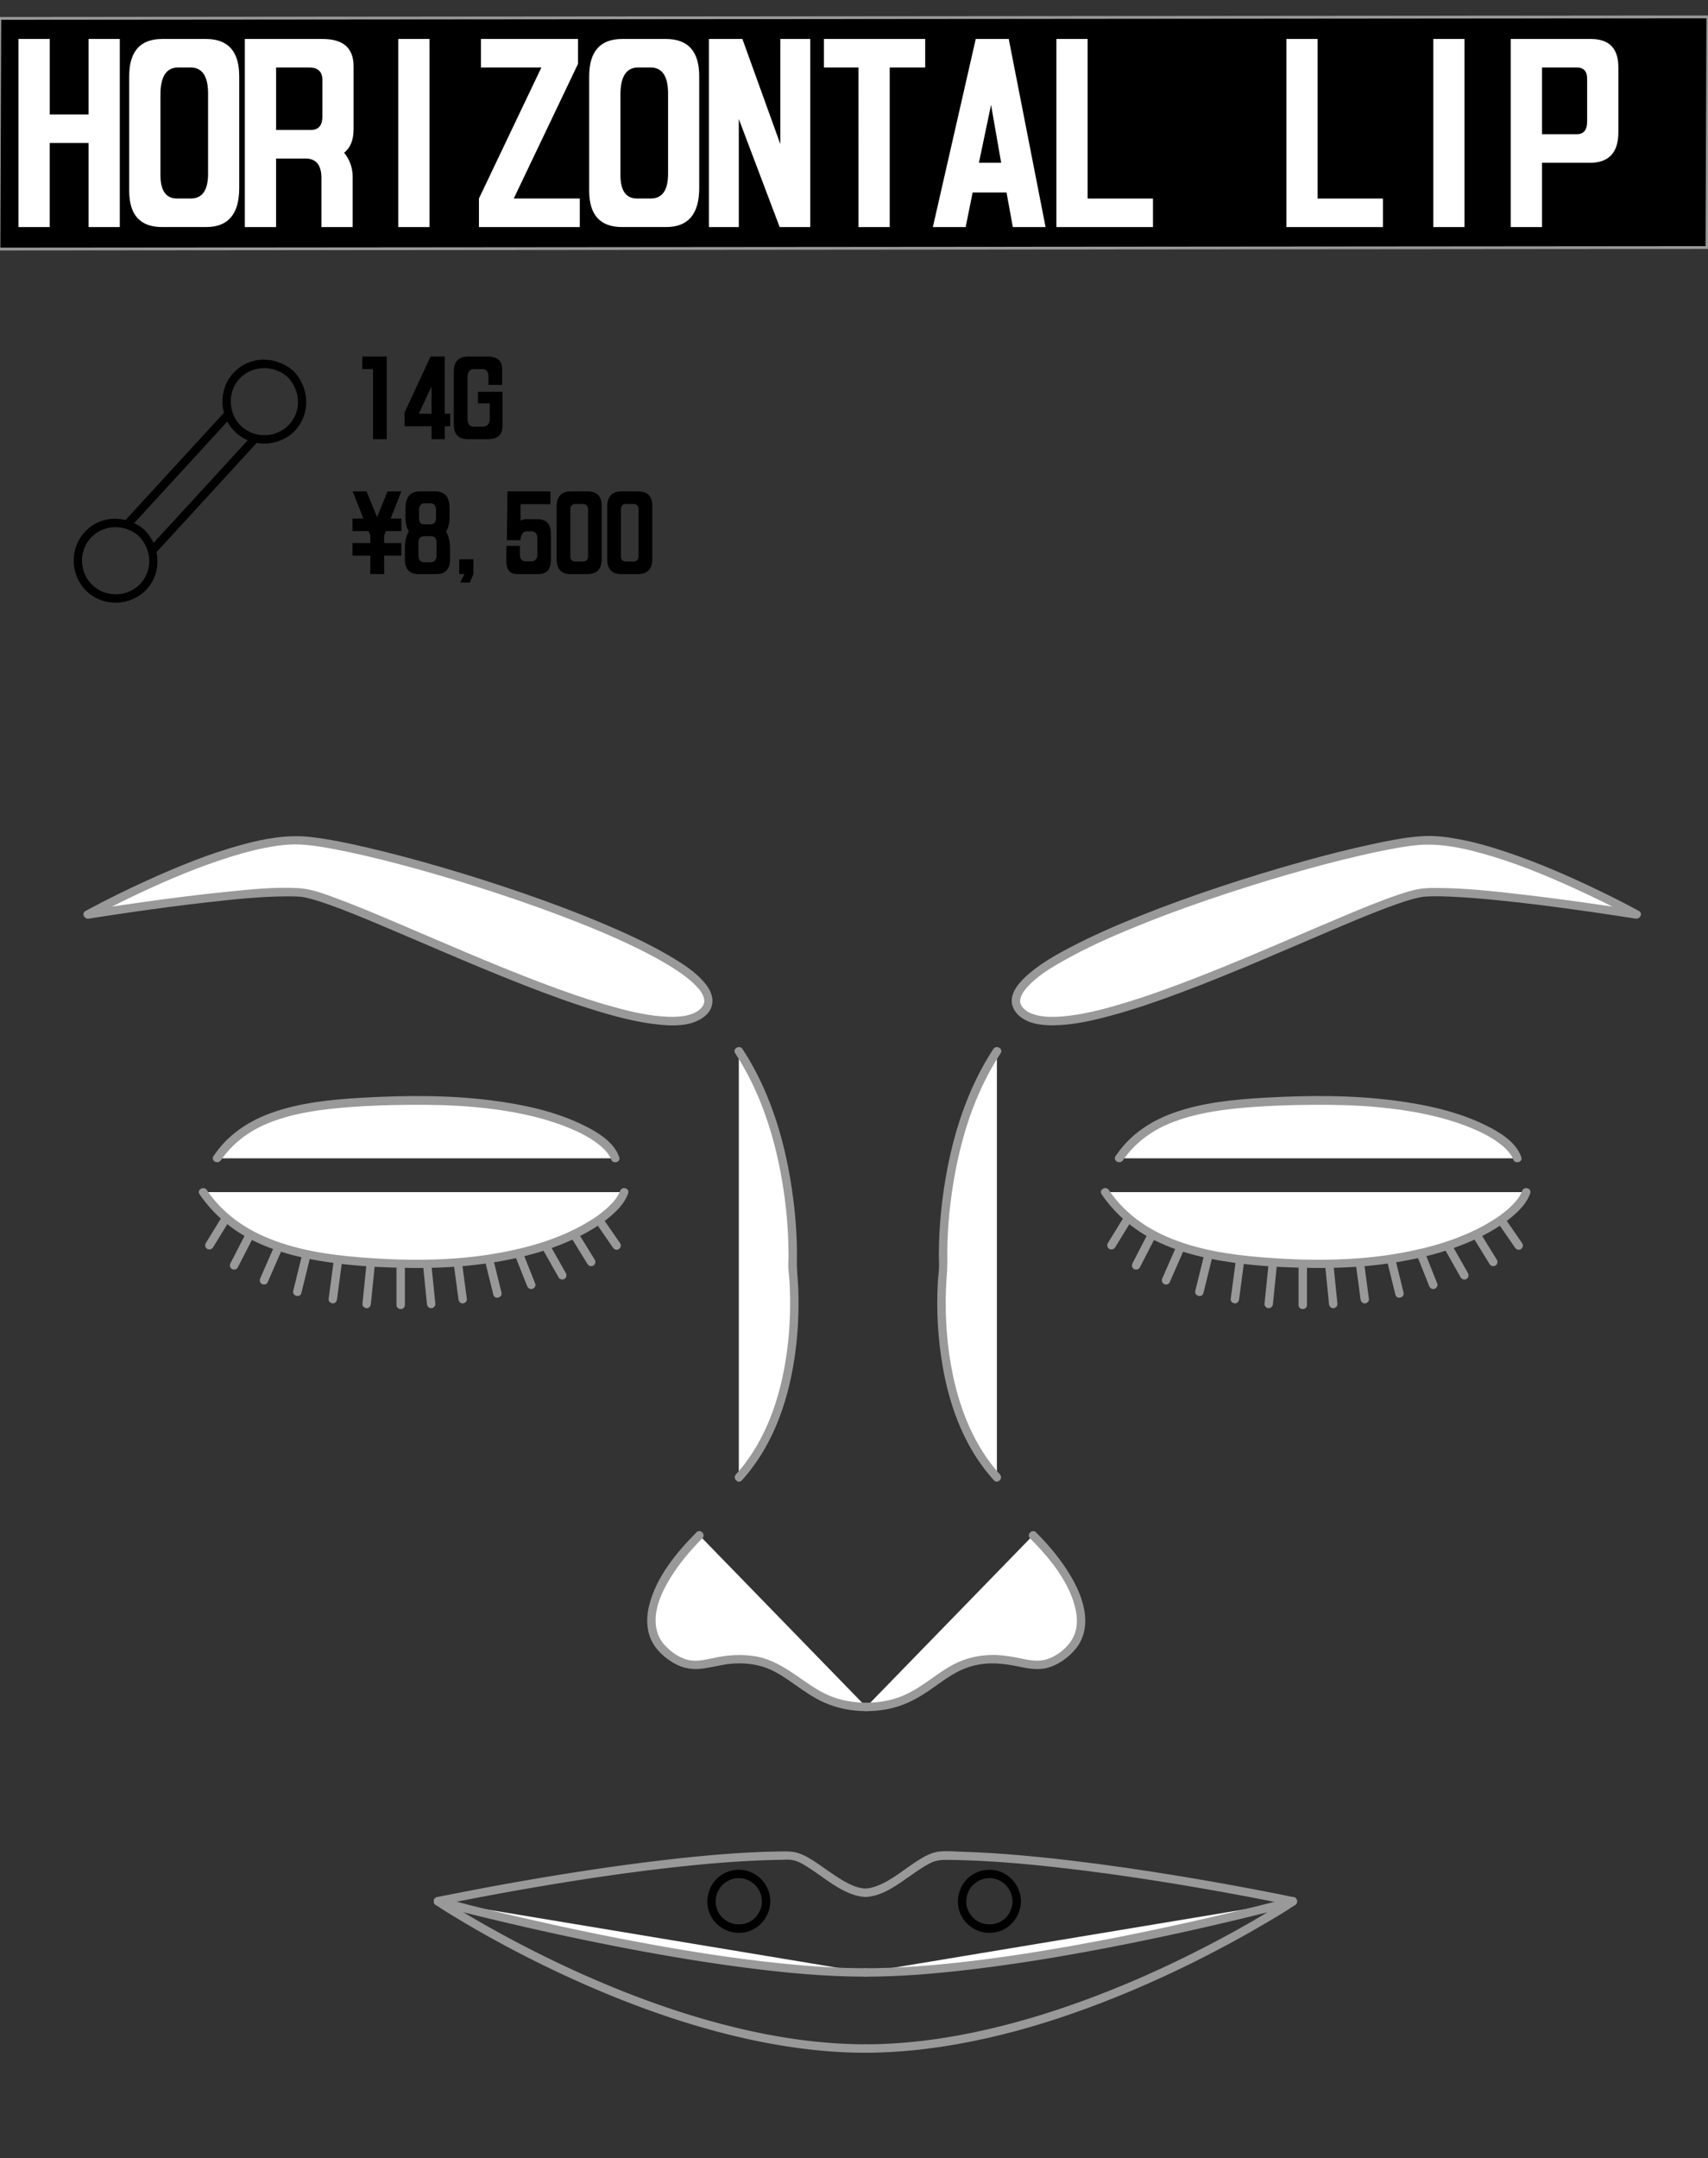 <svg xmlns="http://www.w3.org/2000/svg" id="_耳" viewBox="0 0 608.09 768"><rect x="0" y="0" width="608.09" height="768" fill="#333333" stroke="none"/><defs><style>.cls-1{fill:#fff}.cls-2{fill:#999}</style></defs><path d="m607.72 88.09-608.09.53.3-82.08 608.1-.53-.31 82.08z" style="stroke:#999;stroke-miterlimit:10"/><path d="M49.27 190.6c4.64 4.62 5.37 11.97.82 16.98-4.4 4.85-12.13 5.22-16.98.82s-5.26-12.16-.82-16.98 11.94-5.08 16.98-.82c1.47 1.24 3.6-.87 2.12-2.12-6.24-5.28-15.48-5.37-21.22.82-5.56 6-5.16 15.67.82 21.22s15.67 5.16 21.22-.82 4.97-15.47-.82-21.22c-1.37-1.36-3.49.76-2.12 2.12ZM102.22 133.99c4.64 4.62 5.37 11.97.82 16.98-4.4 4.85-12.13 5.22-16.98.82s-5.26-12.16-.82-16.98 11.94-5.08 16.98-.82c1.47 1.24 3.6-.87 2.12-2.12-6.24-5.28-15.48-5.37-21.22.82-5.56 6-5.16 15.67.82 21.22 5.99 5.57 15.67 5.16 21.22-.82s4.97-15.47-.82-21.22c-1.37-1.36-3.49.76-2.12 2.12Z"/><path d="M46.35 187.68c11.96-13.03 23.92-26.07 35.89-39.1 1.3-1.42-.81-3.55-2.12-2.12-11.96 13.03-23.92 26.07-35.89 39.1-1.3 1.42.81 3.55 2.12 2.12ZM55.77 196.42c11.98-13.05 23.95-26.1 35.93-39.15 1.3-1.42-.81-3.55-2.12-2.12-11.98 13.05-23.95 26.1-35.93 39.15-1.3 1.42.81 3.55 2.12 2.12Z"/><path d="M363.15 359.67c-16.91-18.86 118.83-60.51 145.08-60.68 26.25-.16 74.48 26.46 74.48 26.46s-56.35-9.13-75.51-7.87c-19.16 1.26-127.13 60.95-144.05 42.09Z" class="cls-1"/><path d="M364.21 358.61c-.07-.08-.13-.16-.2-.23-.21-.25.14.21 0 0-.12-.17-.23-.34-.34-.51-.09-.15-.16-.3-.24-.45-.11-.21.12.34.02.04-.03-.1-.07-.19-.1-.29-.05-.17-.08-.34-.13-.51-.08-.32-.03.29-.02-.23v-.52c0-.08.01-.15.02-.23.02-.38-.05.23 0 .02.08-.39.18-.75.3-1.13.15-.49-.06.07.11-.28.1-.2.2-.41.31-.6.22-.4.46-.78.73-1.15.07-.1.14-.19.21-.29.22-.3-.11.14.06-.07s.35-.42.53-.63c3.8-4.34 8.86-7.28 13.97-10.13 7.29-4.07 14.92-7.52 22.62-10.72 9.12-3.79 18.4-7.22 27.74-10.42 9.51-3.26 19.1-6.29 28.76-9.09 8.59-2.49 17.24-4.8 25.96-6.81 3.55-.82 7.11-1.58 10.7-2.25 1.53-.29 3.05-.55 4.59-.79.7-.11 1.41-.21 2.11-.31.34-.05-.03 0 .22-.03l.47-.06.98-.12c8.15-.92 16.23.67 24.07 2.85 11.37 3.16 22.36 7.64 33.08 12.54 6.84 3.12 13.6 6.44 20.22 10l.99.54 1.16-2.74c-4.42-.72-8.84-1.38-13.27-2.02-9.66-1.41-19.33-2.71-29.03-3.82s-18.94-2.1-28.44-2.2c-2.59-.03-5.2-.03-7.75.48-2.22.44-4.39 1.13-6.53 1.84-6.45 2.16-12.74 4.78-19.02 7.4-8.2 3.43-16.35 6.96-24.53 10.44-8.86 3.77-17.75 7.5-26.72 11.02s-17.11 6.54-25.86 9.25c-7.05 2.19-14.44 4.24-21.68 5.08-2.81.33-5.67.49-8.49.23-1.78-.17-4.16-.72-5.69-1.59-.2-.12-.4-.24-.59-.37-.09-.06-.17-.12-.26-.18-.28-.2.13.12-.07-.05-.35-.28-.67-.59-.97-.92-1.3-1.43-3.42.69-2.12 2.12 3.18 3.51 8.44 4.16 12.91 4.12 6.87-.06 13.74-1.62 20.34-3.39 8.5-2.28 16.84-5.18 25.08-8.26 9.05-3.38 17.99-7.04 26.9-10.78s17.13-7.3 25.7-10.94c6.93-2.95 13.87-5.9 20.93-8.54 2.59-.97 5.2-1.9 7.86-2.68 1.02-.3 2.05-.58 3.09-.81.44-.1.89-.18 1.34-.26.09-.02.18-.03.27-.04.28-.04-.32.04-.05 0l.58-.06c3.6-.3 7.26-.13 10.86.05 4.8.24 9.59.64 14.37 1.11 10.14.99 20.24 2.28 30.33 3.7 6.27.88 12.53 1.8 18.78 2.79l.93.15c1.57.25 2.76-1.86 1.16-2.74-4.87-2.68-9.85-5.16-14.86-7.57-10.54-5.06-21.31-9.72-32.4-13.43-5.59-1.87-11.28-3.51-17.08-4.57-4.13-.76-8.38-1.29-12.59-1.04-5.99.35-11.95 1.57-17.81 2.82-8.54 1.82-17.01 4-25.42 6.35-9.74 2.72-19.41 5.68-29.01 8.87s-19.23 6.65-28.68 10.43c-8.32 3.33-16.57 6.9-24.5 11.06-5.7 2.99-11.55 6.29-16.25 10.75-2.7 2.57-5.75 6.44-4.3 10.41.34.94.87 1.74 1.53 2.49 1.28 1.45 3.4-.68 2.12-2.12Z" class="cls-2"/><path d="M250.79 359.67c16.91-18.86-118.83-60.51-145.08-60.68-26.25-.16-74.48 26.46-74.48 26.46s56.35-9.13 75.51-7.87c19.16 1.26 127.13 60.95 144.05 42.09Z" class="cls-1"/><path d="M251.85 360.73c2.87-3.24 2-7.17-.47-10.36-3.52-4.55-8.8-7.77-13.71-10.62-7.32-4.24-15.04-7.76-22.82-11.05-9.21-3.89-18.57-7.4-28.01-10.67s-19.54-6.5-29.42-9.38c-8.8-2.57-17.65-4.95-26.58-7.03-6.63-1.54-13.33-2.97-20.1-3.77-8.28-.97-16.53.54-24.52 2.71-11.65 3.17-22.91 7.76-33.89 12.75-7.05 3.2-14.02 6.61-20.84 10.28-.34.18-.69.37-1.03.56-1.59.88-.43 3 1.16 2.74 4.45-.72 8.92-1.39 13.38-2.04 9.65-1.41 19.32-2.7 29.01-3.79s18.77-2.06 28.18-2.1c1.57 0 3.16 0 4.73.13l.54.06c.27.03-.33-.05-.05 0l.37.06c.43.08.87.16 1.29.25 2.3.51 4.55 1.23 6.78 2 6.6 2.26 13.05 4.96 19.48 7.66 8.23 3.46 16.42 7.01 24.64 10.5 8.95 3.8 17.92 7.55 26.98 11.07 8.5 3.31 17.08 6.46 25.82 9.1 7.12 2.16 14.41 4.06 21.84 4.8 4.86.49 10.56.62 14.91-1.99.85-.51 1.65-1.14 2.32-1.88 1.3-1.43-.82-3.55-2.12-2.12-.3.33-.63.64-.97.92-.2.16.21-.15-.07.05-.09.06-.17.12-.26.18-.21.14-.42.27-.64.39s-.42.23-.64.33c-.1.05-.2.1-.31.14-.23.1.21-.08-.12.05-.5.19-1.01.36-1.53.5-1.24.34-2.08.46-3.12.55-1.33.12-2.67.14-4.01.1-6.82-.21-13.59-1.84-20.21-3.68-8.57-2.38-16.98-5.35-25.3-8.5-9-3.41-17.91-7.07-26.78-10.81-8.39-3.54-16.75-7.16-25.13-10.71-6.88-2.92-13.76-5.84-20.77-8.42-4.27-1.57-8.8-3.36-13.39-3.64-8.52-.53-17.22.43-25.69 1.28-10.15 1.01-20.28 2.32-30.38 3.74-6.22.87-12.44 1.79-18.65 2.78l-.93.15 1.16 2.74c4.72-2.6 9.55-5.01 14.41-7.35 10.26-4.94 20.74-9.5 31.54-13.15 5.47-1.85 11.03-3.48 16.7-4.59 4.09-.8 8.28-1.34 12.45-1.13 1.13.06 2.27.16 3.4.29 1.37.16 2.23.28 3.74.52 3.26.51 6.49 1.14 9.72 1.82 8.3 1.75 16.52 3.85 24.7 6.12 9.54 2.64 19.02 5.52 28.43 8.62s19 6.5 28.34 10.18c8.2 3.23 16.32 6.7 24.17 10.71 3.26 1.66 6.48 3.43 9.58 5.37 2.53 1.59 4.78 3.13 6.89 4.98.87.77 1.71 1.58 2.48 2.45.17.19.33.39.49.59s-.15-.2.06.07l.24.33c.27.38.52.78.74 1.19.09.17.18.35.26.52.1.2.09.23 0 0 .04.1.09.21.12.32.12.37.22.74.29 1.13-.06-.3 0-.07 0 .21v.56c0 .45.08-.24-.02.15-.05.18-.09.36-.14.54-.02.09-.06.17-.09.25-.1.3.13-.26.02-.04-.08.16-.16.33-.26.49s-.19.3-.29.45c-.2.29.16-.2 0 0-.07.09-.15.18-.23.27-1.28 1.44.84 3.57 2.12 2.12Z" class="cls-2"/><path d="M354.92 374.05c-21.43 32.58-19.1 76.8-19.1 76.8s-6.01 47.3 19.1 74.85" class="cls-1"/><path d="M353.63 373.3c-8.34 12.74-13.4 27.42-16.3 42.3-1.99 10.24-3.07 20.72-3.08 31.15 0 1.38.13 2.79.07 4.16-.08 1.83-.34 3.65-.44 5.48-.53 9.92.02 19.94 1.72 29.74 2.26 13.06 6.8 26.04 14.93 36.63 1.06 1.38 2.17 2.71 3.34 4 1.3 1.43 3.42-.69 2.12-2.12-8.93-9.85-14.04-22.48-16.74-35.36-2.11-10.06-2.83-20.43-2.46-30.7.12-3.34.53-6.64.48-9.98-.13-9.18.64-18.41 2.12-27.47 2.34-14.35 6.55-28.59 13.76-41.28.97-1.72 2.01-3.4 3.09-5.05s-1.54-3.12-2.59-1.51Z" class="cls-2"/><path d="M263.04 374.05c21.43 32.58 19.1 76.8 19.1 76.8s6.01 47.3-19.1 74.85" class="cls-1"/><path d="M261.75 374.81c8.21 12.54 13.15 26.94 16 41.59 1.94 9.98 2.96 20.18 2.98 30.35 0 1.37-.13 2.77-.07 4.14.07 1.75.33 3.51.43 5.27.53 9.57.08 19.26-1.52 28.72-2.15 12.76-6.44 25.4-14.29 35.82a56.114 56.114 0 0 1-3.28 3.94c-1.29 1.43.82 3.56 2.12 2.12 9.13-10.07 14.54-22.89 17.38-36.07 2.25-10.39 3.07-21.13 2.71-31.75-.11-3.44-.55-6.84-.49-10.28.14-9.41-.69-18.87-2.2-28.16-2.38-14.65-6.73-29.2-14.08-42.15-.97-1.72-2.01-3.4-3.09-5.05s-3.65-.11-2.59 1.51Z" class="cls-2"/><path d="M367.78 546.34c13.49 13.49 23.54 31.41 12.18 41.34-11.36 9.94-15.81.9-31.11 3.05-15.3 2.15-19.87 16.66-40.46 16.66" class="cls-1"/><path d="M366.72 547.4c6.8 6.83 13.76 15.17 16.09 24.76.88 3.63.9 7.58-.97 10.92s-5.45 6.15-9.03 7.31c-2.91.94-5.83.47-8.75-.13-3.85-.8-7.7-1.49-11.65-1.34s-7.92 1-11.59 2.69c-3.05 1.41-5.81 3.34-8.55 5.27-3.16 2.24-6.33 4.47-9.86 6.1-4.4 2.04-9.18 2.89-14.01 2.91-1.93 0-1.93 3.01 0 3 4.62-.02 9.23-.74 13.53-2.47 3.5-1.4 6.68-3.35 9.77-5.49 2.86-1.99 5.66-4.11 8.73-5.78a26.56 26.56 0 0 1 11.03-3.19c4.12-.27 8.04.41 12.05 1.23 3.31.68 6.68 1.15 9.97.12 3.95-1.24 7.74-4.11 10.14-7.46 2.39-3.34 3.11-7.54 2.61-11.56-.65-5.22-2.94-10.12-5.68-14.55-3.27-5.28-7.33-10.08-11.7-14.47-1.36-1.37-3.49.75-2.12 2.12Z" class="cls-2"/><path d="M249.01 546.34c-13.49 13.49-23.54 31.41-12.18 41.34 11.36 9.94 15.81.9 31.11 3.05 15.3 2.15 19.87 16.66 40.46 16.66" class="cls-1"/><path d="M247.95 545.28c-7.13 7.16-14.32 15.91-16.82 25.92-1 4-1.07 8.24.59 12.07s5.29 7.09 9.06 9c3.2 1.63 6.53 1.92 10.04 1.38 3.71-.57 7.3-1.6 11.08-1.74 4.11-.15 8.29.41 12.08 2.06 3.25 1.41 6.16 3.46 9.04 5.49 3.32 2.35 6.66 4.69 10.39 6.35 4.75 2.1 9.8 3.06 14.99 3.08 1.93 0 1.93-2.99 0-3-4.37-.02-8.67-.72-12.74-2.36-3.28-1.32-6.27-3.25-9.16-5.27-5.71-3.99-11.28-8.03-18.37-9.01-4.29-.59-8.51-.36-12.75.45-3.02.58-6.13 1.53-9.24 1.16-3.7-.44-7.22-2.91-9.64-5.63-2.55-2.85-3.37-6.59-3.01-10.33.48-4.89 2.79-9.55 5.34-13.66 3.15-5.07 7.03-9.64 11.24-13.87 1.36-1.37-.76-3.49-2.12-2.12ZM308.11 675.01c5.96-.21 11.19-4.2 15.88-7.46 2.37-1.65 4.74-3.37 7.34-4.65 2.31-1.14 4.39-1.11 6.92-1.08 12.73.17 25.45 1.25 38.1 2.66 12.92 1.43 25.8 3.26 38.64 5.32 10.2 1.64 20.37 3.42 30.52 5.35 3.23.61 6.47 1.24 9.69 1.89 1.46.29 3.04.83 4.53.92.07 0 .14.03.2.04l-.36-2.74c-2.71 1.81-5.5 3.51-8.29 5.18-7.33 4.41-14.82 8.55-22.43 12.46-10.67 5.49-21.59 10.54-32.73 15.01-12.96 5.21-26.22 9.68-39.77 13.07-14.05 3.52-28.44 5.89-42.93 6.37-1.77.06-3.54.09-5.31.09-1.93 0-1.93 3 0 3 14.57-.02 29.09-1.99 43.29-5.19s27.49-7.46 40.76-12.57c11.66-4.49 23.08-9.59 34.25-15.18 8.2-4.11 16.26-8.48 24.15-13.14 3.49-2.06 7.04-4.1 10.37-6.42.05-.03.1-.06.14-.09 1-.67.99-2.46-.36-2.74-3.85-.81-7.71-1.57-11.57-2.31-9.72-1.87-19.47-3.62-29.24-5.22-12.7-2.09-25.44-3.96-38.22-5.48s-25.94-2.77-38.97-3.17c-2.76-.08-5.69-.38-8.44-.06-2.52.29-4.85 1.55-6.99 2.86-5.09 3.14-9.75 7.47-15.45 9.5-1.21.43-2.45.74-3.74.79-1.92.07-1.93 3.07 0 3Z" class="cls-2"/><path d="M460.32 676.56s-93.89 25.29-152.21 25.29" class="cls-1"/><path d="M459.93 675.12c-3.25.87-6.51 1.7-9.77 2.52-8.41 2.11-16.86 4.11-25.32 6.01-11.74 2.64-23.51 5.09-35.34 7.31-13.03 2.44-26.12 4.61-39.27 6.3-12.56 1.61-25.2 2.82-37.86 3.07-1.42.03-2.84.04-4.25.04-1.93 0-1.93 3 0 3 12.45 0 24.9-1.06 37.26-2.52 13.34-1.58 26.62-3.67 39.84-6.06 12.12-2.2 24.19-4.65 36.22-7.31 9.04-2 18.05-4.1 27.04-6.33 4.02-1 8.15-1.84 12.1-3.09.05-.02.11-.03.16-.04 1.86-.5 1.07-3.4-.8-2.89Z" class="cls-2"/><path d="M308.11 672.01c-2.73-.1-5.29-1.31-7.62-2.64-2.72-1.55-5.27-3.39-7.84-5.18-2.3-1.59-4.64-3.22-7.21-4.33s-4.81-1.08-7.46-1.04c-12.85.17-25.69 1.27-38.46 2.7s-25.88 3.27-38.76 5.34a1068.4 1068.4 0 0 0-30.84 5.4c-3.23.61-6.47 1.24-9.69 1.89-1.5.3-3.05.53-4.53.92-.07.02-.13.03-.2.04-1.35.28-1.36 2.07-.36 2.74 2.73 1.83 5.54 3.54 8.36 5.23 7.43 4.46 15.03 8.66 22.74 12.62 10.84 5.56 21.92 10.65 33.22 15.18 13.02 5.23 26.36 9.71 39.99 13.1 14.12 3.51 28.59 5.88 43.15 6.37 1.83.06 3.67.09 5.51.09 1.93 0 1.93-3 0-3-14.51-.02-28.94-1.99-43.07-5.22-13.74-3.14-27.21-7.43-40.36-12.51-11.5-4.44-22.75-9.48-33.76-15.02-8.11-4.08-16.1-8.41-23.91-13.03-2.37-1.4-4.72-2.83-7.05-4.29-1.03-.65-2.07-1.52-3.17-2.04-.05-.02-.09-.06-.13-.09l-.36 2.74c3.85-.81 7.71-1.57 11.57-2.31 9.62-1.85 19.26-3.58 28.93-5.17 12.66-2.09 25.35-3.96 38.09-5.47s25.7-2.73 38.61-3.13c1.49-.05 2.98-.08 4.47-.1 1.24-.02 2.55-.15 3.78.02 2.42.32 4.7 1.84 6.7 3.14 5.06 3.28 9.85 7.46 15.68 9.33 1.29.41 2.63.65 3.98.7 1.93.07 1.93-2.93 0-3Z" class="cls-2"/><path d="M155.9 676.56s93.89 25.29 152.21 25.29" class="cls-1"/><path d="M155.5 678.01c3.25.87 6.51 1.7 9.77 2.52a1068.9 1068.9 0 0 0 25.6 6.07c11.76 2.64 23.56 5.09 35.4 7.31 13.13 2.45 26.31 4.62 39.56 6.32s25.31 2.84 38.03 3.09c1.42.03 2.84.04 4.25.04 1.93 0 1.93-3 0-3-12.45 0-24.9-1.06-37.26-2.52-13.19-1.56-26.32-3.64-39.38-6.02-12.1-2.2-24.15-4.65-36.16-7.31-8.97-1.98-17.92-4.08-26.84-6.29-4-.99-7.98-2.18-12.01-3.07-.05-.01-.11-.03-.16-.04-1.87-.5-2.66 2.39-.8 2.89Z" class="cls-2"/><path d="M398.46 412.17c10.63-15.59 29.76-20.55 72.98-20.55s65.89 12.05 68.73 20.55" class="cls-1"/><path d="M399.76 412.93c4.07-5.94 9.8-10.3 16.42-13.07 9.26-3.86 19.51-5.15 29.43-5.91 7.06-.54 14.15-.75 21.23-.81 7.84-.07 15.68.09 23.49.81 11.32 1.05 22.81 3.09 33.39 7.4 3.39 1.38 6.72 3.06 9.7 5.21 1.9 1.36 3.81 3.11 4.86 5.01.11.19.2.39.3.58.12.25-.1-.25.03.07l.12.33c.62 1.82 3.52 1.04 2.89-.8-1.91-5.59-8.16-9.15-13.14-11.56-9.93-4.79-20.95-7.13-31.83-8.56-15.34-2-30.99-1.89-46.42-1.02-10.88.62-22.11 1.69-32.43 5.39-7.36 2.64-14.05 6.82-18.9 13.02-.6.77-1.18 1.55-1.73 2.36-1.09 1.6 1.5 3.1 2.59 1.51Z" class="cls-2"/><path d="M393.5 424.21c11.24 16.48 31.47 25.48 77.18 25.48s69.68-16.48 72.68-25.48" class="cls-1"/><path d="M392.2 424.97c4.79 6.99 11.22 12.53 18.79 16.33 10.22 5.12 21.66 7.34 32.94 8.59 7.87.87 15.8 1.22 23.72 1.29 8.35.07 16.69-.28 24.98-1.37 12.25-1.61 24.54-4.62 35.59-10.29 3.69-1.89 7.24-4.12 10.4-6.82 2.12-1.81 4.19-3.94 5.47-6.44.27-.53.51-1.09.7-1.65.62-1.83-2.27-2.62-2.89-.8-.04.11-.07.22-.12.33-.13.33.09-.18-.03.07-.1.23-.22.46-.33.69-.26.5-.56.97-.89 1.44-.38.55-.51.7-1.04 1.31-.47.54-.97 1.06-1.49 1.56-2.6 2.52-5.63 4.56-8.77 6.35-9.87 5.61-21.09 8.73-32.23 10.59-15.61 2.6-31.73 2.53-47.47 1.27-11.48-.92-23.28-2.68-33.94-7.27-7.5-3.23-14.24-8.01-19.24-14.52-.55-.71-1.07-1.44-1.57-2.18-1.08-1.58-3.69-.08-2.59 1.51Z" class="cls-2"/><path d="M462.32 451.56v12.8c0 1.93 3 1.93 3 0v-12.8c0-1.93-3-1.93-3 0Z" class="cls-2"/><path d="m453.12 449.95-1.42 14.04" class="cls-1"/><path d="M451.62 449.95c-.41 4.09-.83 8.18-1.24 12.28l-.18 1.77c-.08.81.75 1.5 1.5 1.5.88 0 1.42-.69 1.5-1.5.41-4.09.83-8.18 1.24-12.28l.18-1.77c.08-.81-.75-1.5-1.5-1.5-.88 0-1.42.69-1.5 1.5Z" class="cls-2"/><path d="m441.42 449.01-1.77 13.28" class="cls-1"/><path d="M439.92 449.01c-.52 3.88-1.03 7.76-1.55 11.63-.07.55-.15 1.1-.22 1.65-.11.8.77 1.5 1.5 1.5.9 0 1.39-.69 1.5-1.5.52-3.88 1.03-7.76 1.55-11.63.07-.55.15-1.1.22-1.65.11-.8-.77-1.5-1.5-1.5-.9 0-1.39.69-1.5 1.5Z" class="cls-2"/><path d="m430.2 446.71-3.2 13.01" class="cls-1"/><path d="M428.76 446.31c-.94 3.8-1.87 7.6-2.81 11.4l-.39 1.6c-.46 1.87 2.43 2.67 2.89.8.94-3.8 1.87-7.6 2.81-11.4l.39-1.6c.46-1.87-2.43-2.67-2.89-.8Z" class="cls-2"/><path d="m420.12 444.18-5 11.41" class="cls-1"/><path d="M418.83 443.42c-1.46 3.33-2.92 6.67-4.38 10-.21.47-.41.94-.62 1.41-.32.74-.22 1.61.54 2.05.64.37 1.73.21 2.05-.54 1.46-3.33 2.92-6.67 4.38-10 .21-.47.41-.94.62-1.41.32-.74.22-1.61-.54-2.05-.64-.37-1.73-.21-2.05.54Z" class="cls-2"/><path d="m410.01 439.59-5.52 10.69" class="cls-1"/><path d="M408.72 438.83c-1.61 3.13-3.23 6.25-4.84 9.38-.23.44-.45.88-.68 1.31-.37.72-.19 1.63.54 2.05.67.39 1.68.18 2.05-.54 1.61-3.13 3.23-6.25 4.84-9.38.23-.44.45-.88.68-1.31.37-.72.19-1.63-.54-2.05-.67-.39-1.68-.18-2.05.54Z" class="cls-2"/><path d="m401.39 433.9-5.68 9.22" class="cls-1"/><path d="M400.09 433.14c-1.66 2.69-3.31 5.38-4.97 8.07-.24.38-.47.76-.71 1.15-.41.67-.17 1.68.54 2.05s1.61.18 2.05-.54c1.66-2.69 3.31-5.38 4.97-8.07.24-.38.47-.76.71-1.15.41-.67.17-1.68-.54-2.05s-1.61-.18-2.05.54Z" class="cls-2"/><path d="m473.28 450.28 1.39 13.71" class="cls-1"/><path d="M471.78 450.28c.4 4 .81 7.99 1.21 11.99.06.58.12 1.15.17 1.73.08.81.63 1.5 1.5 1.5.75 0 1.58-.69 1.5-1.5-.4-4-.81-7.99-1.21-11.99-.06-.58-.12-1.15-.17-1.73-.08-.81-.63-1.5-1.5-1.5-.75 0-1.58.69-1.5 1.5Z" class="cls-2"/><path d="m484.19 449.61 1.69 12.68" class="cls-1"/><path d="M482.69 449.61c.49 3.7.99 7.41 1.48 11.11l.21 1.58c.11.8.61 1.5 1.5 1.5.73 0 1.61-.69 1.5-1.5-.49-3.7-.99-7.41-1.48-11.11l-.21-1.58c-.11-.8-.61-1.5-1.5-1.5-.73 0-1.61.69-1.5 1.5Z" class="cls-2"/><path d="m495.24 448.11 3 12.2" class="cls-1"/><path d="m493.79 448.5 2.64 10.7c.12.5.25 1 .37 1.5.46 1.87 3.36 1.08 2.89-.8l-2.64-10.7c-.12-.5-.25-1-.37-1.5-.46-1.87-3.36-1.08-2.89.8Z" class="cls-2"/><path d="m505.78 445.93 4.48 11.27" class="cls-1"/><path d="M504.33 446.33c1.3 3.28 2.61 6.56 3.91 9.84.19.47.38.95.57 1.42.3.75 1 1.28 1.85 1.05.72-.2 1.35-1.09 1.05-1.85-1.3-3.28-2.61-6.56-3.91-9.84-.19-.47-.38-.95-.57-1.42-.3-.75-1-1.28-1.85-1.05-.72.2-1.35 1.09-1.05 1.85Z" class="cls-2"/><path d="m515.67 443.78 5.68 10.03" class="cls-1"/><path d="M514.37 444.53c1.66 2.93 3.32 5.86 4.98 8.8.23.41.47.83.7 1.24.4.7 1.36.94 2.05.54s.94-1.34.54-2.05c-1.66-2.93-3.32-5.86-4.98-8.8-.23-.41-.47-.83-.7-1.24-.4-.7-1.36-.94-2.05-.54s-.94 1.34-.54 2.05Z" class="cls-2"/><path d="m525.61 439.3 6.02 9.76" class="cls-1"/><path d="M524.32 440.05c1.76 2.85 3.51 5.7 5.27 8.55.25.4.5.81.75 1.21.42.69 1.34.95 2.05.54s.96-1.36.54-2.05c-1.76-2.85-3.51-5.7-5.27-8.55-.25-.4-.5-.81-.75-1.21-.42-.69-1.34-.95-2.05-.54s-.96 1.36-.54 2.05Z" class="cls-2"/><path d="m535.17 435.23 5.51 7.98" class="cls-1"/><path d="m533.88 435.99 4.82 6.98c.23.33.46.67.69 1 .44.64 1.34 1 2.05.54.64-.41 1.01-1.36.54-2.05l-4.82-6.98c-.23-.33-.46-.67-.69-1-.44-.64-1.34-1-2.05-.54-.64.41-1.01 1.36-.54 2.05Z" class="cls-2"/><path d="M77.3 412.17c10.63-15.59 29.76-20.55 72.98-20.55s65.89 12.05 68.73 20.55" class="cls-1"/><path d="M78.6 412.93c4.07-5.94 9.8-10.3 16.42-13.07 9.26-3.86 19.51-5.15 29.43-5.91 7.06-.54 14.15-.75 21.23-.81 7.84-.07 15.68.09 23.49.81 11.32 1.05 22.81 3.09 33.39 7.4 3.39 1.38 6.72 3.06 9.7 5.21 1.9 1.36 3.81 3.11 4.86 5.01.11.19.2.39.3.58.12.25-.1-.25.03.07l.12.33c.62 1.82 3.52 1.04 2.89-.8-1.91-5.59-8.16-9.15-13.14-11.56-9.93-4.79-20.95-7.13-31.83-8.56-15.34-2-30.99-1.89-46.42-1.02-10.88.62-22.11 1.69-32.43 5.39-7.36 2.64-14.05 6.82-18.9 13.02-.6.77-1.18 1.55-1.73 2.36-1.09 1.6 1.5 3.1 2.59 1.51Z" class="cls-2"/><path d="M72.34 424.21c11.24 16.48 31.47 25.48 77.18 25.48s69.68-16.48 72.68-25.48" class="cls-1"/><path d="M71.05 424.97c4.79 6.99 11.22 12.53 18.79 16.33 10.22 5.12 21.66 7.34 32.94 8.59 7.87.87 15.8 1.22 23.72 1.29 8.35.07 16.69-.28 24.98-1.37 12.25-1.61 24.54-4.62 35.59-10.29 3.69-1.89 7.24-4.12 10.4-6.82 2.12-1.81 4.19-3.94 5.47-6.44.27-.53.51-1.09.7-1.65.62-1.83-2.27-2.62-2.89-.8-.04.11-.07.22-.12.33-.13.33.09-.18-.03.07-.1.23-.22.46-.33.69-.26.5-.56.97-.89 1.44-.38.55-.51.7-1.04 1.31-.47.54-.97 1.06-1.49 1.56-2.6 2.52-5.63 4.56-8.77 6.35-9.87 5.61-21.09 8.73-32.23 10.59-15.61 2.6-31.73 2.53-47.47 1.27-11.48-.92-23.28-2.68-33.94-7.27-7.5-3.23-14.24-8.01-19.24-14.52-.55-.71-1.07-1.44-1.57-2.18-1.08-1.58-3.69-.08-2.59 1.51Z" class="cls-2"/><path d="M141.16 451.56v12.8c0 1.93 3 1.93 3 0v-12.8c0-1.93-3-1.93-3 0Z" class="cls-2"/><path d="m131.96 449.95-1.42 14.04" class="cls-1"/><path d="M130.46 449.95c-.41 4.09-.83 8.18-1.24 12.28l-.18 1.77c-.08.81.75 1.5 1.5 1.5.88 0 1.42-.69 1.5-1.5.41-4.09.83-8.18 1.24-12.28l.18-1.77c.08-.81-.75-1.5-1.5-1.5-.88 0-1.42.69-1.5 1.5Z" class="cls-2"/><path d="m120.26 449.01-1.77 13.28" class="cls-1"/><path d="M118.76 449.01c-.52 3.88-1.03 7.76-1.55 11.63l-.22 1.65c-.11.8.77 1.5 1.5 1.5.9 0 1.39-.69 1.5-1.5.52-3.88 1.03-7.76 1.55-11.63l.22-1.65c.11-.8-.77-1.5-1.5-1.5-.9 0-1.39.69-1.5 1.5Z" class="cls-2"/><path d="m109.05 446.71-3.21 13.01" class="cls-1"/><path d="M107.6 446.31c-.94 3.8-1.87 7.6-2.81 11.4l-.39 1.6c-.46 1.87 2.43 2.67 2.89.8.94-3.8 1.87-7.6 2.81-11.4l.39-1.6c.46-1.87-2.43-2.67-2.89-.8Z" class="cls-2"/><path d="m98.96 444.18-5 11.41" class="cls-1"/><path d="M97.67 443.42c-1.46 3.33-2.92 6.67-4.38 10l-.62 1.41c-.32.74-.22 1.61.54 2.05.64.37 1.73.21 2.05-.54 1.46-3.33 2.92-6.67 4.38-10 .21-.47.41-.94.62-1.41.32-.74.22-1.61-.54-2.05-.64-.37-1.73-.21-2.05.54Z" class="cls-2"/><path d="m88.85 439.59-5.52 10.69" class="cls-1"/><path d="M87.56 438.83c-1.61 3.13-3.23 6.25-4.84 9.38l-.68 1.31c-.37.72-.19 1.63.54 2.05.67.39 1.68.18 2.05-.54 1.61-3.13 3.23-6.25 4.84-9.38l.68-1.31c.37-.72.19-1.63-.54-2.05-.67-.39-1.68-.18-2.05.54Z" class="cls-2"/><path d="m80.23 433.9-5.68 9.22" class="cls-1"/><path d="M78.93 433.14c-1.66 2.69-3.31 5.38-4.97 8.07l-.71 1.15c-.41.67-.17 1.68.54 2.05s1.61.18 2.05-.54c1.66-2.69 3.31-5.38 4.97-8.07l.71-1.15c.41-.67.17-1.68-.54-2.05s-1.61-.18-2.05.54Z" class="cls-2"/><path d="m152.12 450.28 1.39 13.71" class="cls-1"/><path d="M150.62 450.28c.4 4 .81 7.99 1.21 11.99.06.58.12 1.15.17 1.73.08.81.63 1.5 1.5 1.5.75 0 1.58-.69 1.5-1.5-.4-4-.81-7.99-1.21-11.99-.06-.58-.12-1.15-.17-1.73-.08-.81-.63-1.5-1.5-1.5-.75 0-1.58.69-1.5 1.5Z" class="cls-2"/><path d="m163.03 449.61 1.7 12.68" class="cls-1"/><path d="M161.53 449.61c.49 3.7.99 7.41 1.48 11.11l.21 1.58c.11.8.61 1.5 1.5 1.5.73 0 1.61-.69 1.5-1.5-.49-3.7-.99-7.41-1.48-11.11l-.21-1.58c-.11-.8-.61-1.5-1.5-1.5-.73 0-1.61.69-1.5 1.5Z" class="cls-2"/><path d="m174.08 448.11 3.01 12.2" class="cls-1"/><path d="m172.63 448.5 2.64 10.7c.12.5.25 1 .37 1.5.46 1.87 3.36 1.08 2.89-.8l-2.64-10.7c-.12-.5-.25-1-.37-1.5-.46-1.87-3.36-1.08-2.89.8Z" class="cls-2"/><path d="m184.62 445.93 4.48 11.27" class="cls-1"/><path d="M183.18 446.33c1.3 3.28 2.61 6.56 3.91 9.84.19.47.38.95.57 1.42.3.75 1 1.28 1.85 1.05.72-.2 1.35-1.09 1.05-1.85-1.3-3.28-2.61-6.56-3.91-9.84-.19-.47-.38-.95-.57-1.42-.3-.75-1-1.28-1.85-1.05-.72.2-1.35 1.09-1.05 1.85Z" class="cls-2"/><path d="m194.51 443.78 5.68 10.03" class="cls-1"/><path d="M193.21 444.53c1.66 2.93 3.32 5.86 4.98 8.8.23.41.47.83.7 1.24.4.7 1.36.94 2.05.54s.94-1.34.54-2.05c-1.66-2.93-3.32-5.86-4.98-8.8-.23-.41-.47-.83-.7-1.24-.4-.7-1.36-.94-2.05-.54s-.94 1.34-.54 2.05Z" class="cls-2"/><path d="m204.46 439.3 6.01 9.76" class="cls-1"/><path d="M203.16 440.05c1.76 2.85 3.51 5.7 5.27 8.55.25.4.5.81.75 1.21.42.69 1.34.95 2.05.54s.96-1.36.54-2.05c-1.76-2.85-3.51-5.7-5.27-8.55-.25-.4-.5-.81-.75-1.21-.42-.69-1.34-.95-2.05-.54s-.96 1.36-.54 2.05Z" class="cls-2"/><path d="m214.01 435.23 5.52 7.98" class="cls-1"/><path d="m212.72 435.99 4.82 6.98c.23.33.46.67.69 1 .44.64 1.34 1 2.05.54.64-.41 1.01-1.36.54-2.05l-4.82-6.98c-.23-.33-.46-.67-.69-1-.44-.64-1.34-1-2.05-.54-.64.41-1.01 1.36-.54 2.05Z" class="cls-2"/><path d="M271.28 676.56c-.05 3.41-2.14 6.56-5.39 7.73s-7.05.17-9.27-2.56-2.39-6.48-.65-9.4 5.21-4.52 8.53-3.88c3.91.75 6.71 4.14 6.77 8.11.03 1.93 3.03 1.93 3 0-.06-4.7-2.95-8.87-7.35-10.54s-9.56-.26-12.51 3.35-3.47 8.86-1.04 12.94 7.17 6.12 11.79 5.28c5.27-.95 9.03-5.76 9.1-11.03.03-1.93-2.97-1.93-3 0ZM360.5 676.56c-.05 3.41-2.14 6.56-5.39 7.73s-7.05.17-9.27-2.56-2.39-6.48-.65-9.4 5.21-4.52 8.53-3.88c3.91.75 6.71 4.14 6.77 8.11.03 1.93 3.03 1.93 3 0-.06-4.7-2.95-8.87-7.35-10.54s-9.56-.26-12.51 3.35-3.47 8.86-1.04 12.94 7.17 6.12 11.79 5.28c5.27-.95 9.03-5.76 9.1-11.03.03-1.93-2.97-1.93-3 0ZM137.69 126.86v29.43h-4.89v-24.96H129v-4.46h8.68ZM158.36 126.86v20.36h1.93v4.46h-1.93v4.61h-4.71v-4.61h-9.6v-4.96l9.25-19.86h5.06Zm-9.25 20.36h4.54v-9.77l-4.54 9.77ZM178.89 143.53v8.12c-.02 3.09-1.77 4.64-5.24 4.64h-6.96c-3.42 0-5.13-1.72-5.13-5.17v-18.91c0-3.56 1.72-5.34 5.17-5.34h6.86c3.47 0 5.2 1.51 5.2 4.54v5.55h-4.89v-2.95c0-1.78-.75-2.67-2.25-2.67h-2.99c-1.48.02-2.21 1.03-2.21 3.02v14.66c0 1.88.74 2.81 2.21 2.81h3.16c1.69-.02 2.53-.96 2.53-2.81v-5.48h-4.18v-4.11h8.72v4.11ZM142.89 184.53v4.46h-5.52l-.6 1.58v2.67h6.12v4.46h-6.12v6.57h-4.92v-6.57h-6.36v-4.46h6.36v-2.67l-.63-1.58h-5.73v-4.46h3.9l-3.83-9.67h4.92l3.76 9.14 3.73-9.14h4.92l-3.8 9.67h3.8ZM144.37 183.83v-2.99c0-3.98 1.72-5.98 5.17-5.98h5.45c3.38 0 5.06 1.98 5.06 5.94v3.02c0 2.39-.42 4.16-1.27 5.31.96 1.45 1.44 3.55 1.44 6.29v3.66c-.02 3.47-1.63 5.2-4.82 5.2h-6.43c-3.21-.02-4.82-1.77-4.82-5.24v-3.62c0-2.79.47-4.9 1.41-6.33-.8-1.17-1.2-2.93-1.2-5.27Zm6.79 16.24h2.04c1.48 0 2.21-.81 2.21-2.43V193c0-1.48-.68-2.21-2.04-2.21h-2.18c-1.48 0-2.21.77-2.21 2.32v4.54c.02 1.62.75 2.43 2.18 2.43Zm-1.97-18.39v2.67c0 1.38.53 2.12 1.58 2.21h2.81c1.1-.12 1.65-.86 1.65-2.21v-2.67c0-1.73-.68-2.6-2.04-2.6h-2.04c-1.31.02-1.97.89-1.97 2.6ZM167.29 207.28h-3.45l1.51-3.02h-1.86v-5.24h5.06v5.24l-1.27 3.02ZM185.11 194.23v3.27c0 1.5.75 2.25 2.25 2.25h1.58c1.59 0 2.39-.82 2.39-2.46v-5.66c-.02-1.71-.75-2.57-2.18-2.57h-1.76c-1.12.02-1.83 1-2.11 2.92v.25h-4.82l.21-17.37h15.29v4.54h-10.62v5.87c.59-.35 1.17-.53 1.76-.53h4.29c3.16 0 4.75 1.76 4.75 5.27v9.32c-.02 3.3-1.52 4.96-4.5 4.96h-7.45c-2.6 0-3.9-1.48-3.9-4.43v-5.62h4.82ZM198.16 180.45c0-3.73 1.69-5.59 5.06-5.59h5.98c3.35.02 5.03 1.73 5.03 5.13v18.91c-.02 3.59-1.73 5.38-5.13 5.38h-6.01c-3.28 0-4.92-1.77-4.92-5.31v-18.53Zm4.89 17.51c0 1.24.63 1.86 1.9 1.86h2.5c1.27-.02 1.9-.64 1.9-1.86v-16.59c0-1.36-.63-2.04-1.9-2.04h-2.53c-1.24 0-1.86.68-1.86 2.04v16.59ZM216.16 180.45c0-3.73 1.69-5.59 5.06-5.59h5.98c3.35.02 5.03 1.73 5.03 5.13v18.91c-.02 3.59-1.73 5.38-5.13 5.38h-6.01c-3.28 0-4.92-1.77-4.92-5.31v-18.53Zm4.89 17.51c0 1.24.63 1.86 1.9 1.86h2.5c1.27-.02 1.9-.64 1.9-1.86v-16.59c0-1.36-.63-2.04-1.9-2.04h-2.53c-1.24 0-1.86.68-1.86 2.04v16.59Z"/><path d="M17.69 50.89V80.8H6.58V13.87H17.7v26.87h13.83V13.87h11.12V80.8H31.53V50.89H17.7ZM46 27.14c0-8.85 3.92-13.27 11.75-13.27h15.59c7.89 0 11.83 4.43 11.83 13.27v39.74c0 9.28-3.92 13.91-11.75 13.91H57.67c-7.78 0-11.68-4.32-11.68-12.95v-40.7Zm11.12 35.34c.05 5.44 2.03 8.16 5.92 8.16H68c4.05-.05 6.08-2.98 6.08-8.8V33.29c0-6.18-2.08-9.28-6.24-9.28h-4.4c-4.21 0-6.32 3.23-6.32 9.68v28.79ZM112.85 57.93c-1.01-1.01-2.32-1.52-3.92-1.52H98.29V80.8H87.17V13.87h27.67c7.36 0 11.04 3.23 11.04 9.68v22.47c0 3.79-1.12 6.56-3.36 8.32 2.03 2.51 3.04 5.39 3.04 8.64v17.83h-11.12V62.98c-.05-2.24-.59-3.92-1.6-5.04ZM98.3 24.02v22.23h12.39c2.72-.05 4.08-1.6 4.08-4.64V28.26c-.05-2.82-1.63-4.24-4.72-4.24H98.3ZM152.91 13.87V80.8h-11.12V13.87h11.12ZM170.51 70.64l22.23-46.62h-21.51V13.86h34.55v8.88l-22.87 47.9h23.51V80.8h-35.9V70.64ZM209.77 27.14c0-8.85 3.92-13.27 11.75-13.27h15.59c7.89 0 11.83 4.43 11.83 13.27v39.74c0 9.28-3.92 13.91-11.75 13.91h-15.75c-7.78 0-11.68-4.32-11.68-12.95v-40.7Zm11.12 35.34c.05 5.44 2.03 8.16 5.92 8.16h4.96c4.05-.05 6.08-2.98 6.08-8.8V33.29c0-6.18-2.08-9.28-6.24-9.28h-4.4c-4.21 0-6.32 3.23-6.32 9.68v28.79ZM264.31 13.87l13.51 37.42V13.87h10.64V80.8h-10.88l-14.55-38.46V80.8h-10.64V13.87h11.91ZM316.76 80.8h-11.12V24.02h-12.31V13.86h36.06v10.16h-12.63V80.8ZM360.59 80.8l-2.24-12.31h-12.07L343.8 80.8h-11.68l15.27-66.93h11.75l13.11 66.93h-11.68Zm-12.07-22.87h7.92l-3.6-20.63-4.32 20.63ZM410.49 70.64V80.8H376.1V13.87h11.12v56.78h23.27ZM492.37 70.64V80.8h-34.39V13.87h11.12v56.78h23.27ZM521.4 13.87V80.8h-11.12V13.87h11.12ZM576.18 47.05c0 7.25-3.39 10.88-10.16 10.88h-17.03V80.8h-11.12V13.87h28.55c6.5 0 9.76 3.36 9.76 10.08v23.11Zm-27.19-23.03v23.75h12.47c2.4-.05 3.6-1.55 3.6-4.48V28.02c0-2.66-1.23-4-3.68-4h-12.39Z" class="cls-1"/></svg>